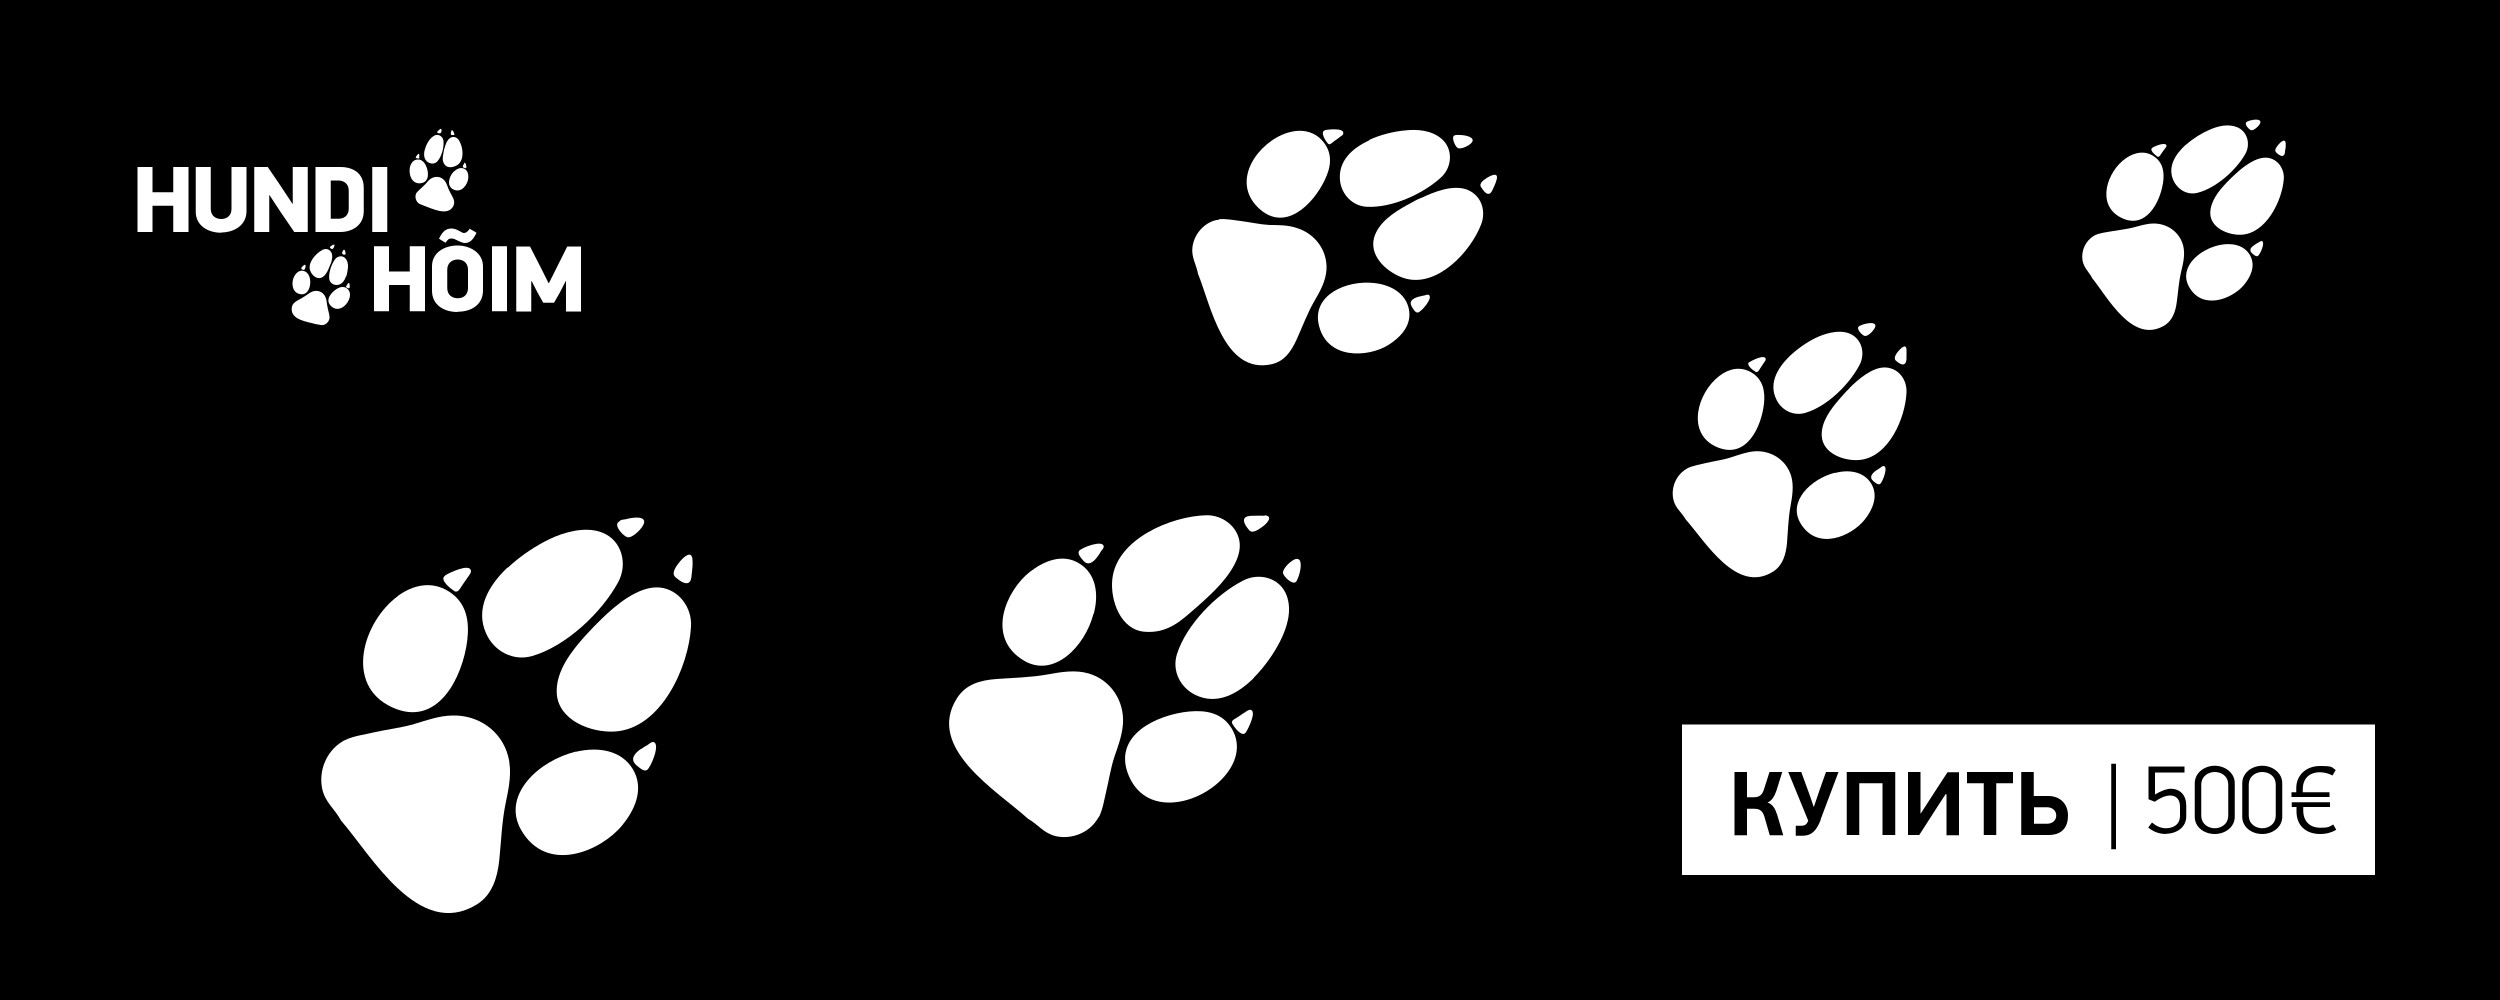 <?xml version="1.0" encoding="UTF-8"?>
<svg id="Layer_1" xmlns="http://www.w3.org/2000/svg" version="1.1" viewBox="0 0 1000 400">
  <!-- Generator: Adobe Illustrator 29.3.1, SVG Export Plug-In . SVG Version: 2.1.0 Build 151)  -->
  <defs>
    <style>
      .st0 {
        fill: #fff;
      }
    </style>
  </defs>
  <rect y="-4.4" width="1000" height="404.4"/>
  <g>
    <g>
      <path class="st0" d="M69.3,92.8v-10.5h-8.3v10.5h-6v-26h6v10.1h8.3v-10.1h6.1v26h-6.1Z"/>
      <path class="st0" d="M88.5,93.1c-5.1,0-10.2-2.7-10.2-8.4v-17.9h6v16.7c0,3,2.2,4.1,4.2,4.1s4.1-1.1,4.1-4.1v-16.7h6v17.7c0,5.7-5.1,8.5-10.2,8.5h0Z"/>
      <path class="st0" d="M107.7,77.9v14.9h-6v-26h5.4l4.3,6.3,5.7,8.6h0v-14.9h6v26h-5.4l-5.4-7.9-4.6-7h-.2,0Z"/>
      <path class="st0" d="M136.1,92.8h-9.9v-26h9.9c5.3,0,9.4,2.6,9.4,8.3v9.4c0,5.7-4.7,8.3-9.4,8.3ZM139.5,76.3c0-3-2.2-4.1-4.1-4.1h-3.1v15.3h3.1c2,0,4.1-1.1,4.1-4.1v-7.2h0Z"/>
      <path class="st0" d="M154.9,66.8v26h-6v-26h6Z"/>
    </g>
    <g>
      <path class="st0" d="M131.8,126.8c0-.7-.2-1.5-.4-2.2-.2-1-.5-2-.6-2.9s-.2-1.9-.6-2.8c-.7-1.8-2.5-2.8-4.4-2.5-1.2.2-2.2.9-3.1,1.6-1.2.8-2.4,1.5-3.7,2.2s-2.1,1.5-2.3,2.9c-.6,5,6.5,5.6,9.8,6.6,1,0,1.7.5,2.8.3,1.3-.3,2.3-1.4,2.5-2.7s0-.2,0-.3v-.2Z"/>
      <path class="st0" d="M124,111.6c-.3-1.7-1.3-3.1-2.9-3.3-1.7-.2-2.9,1.2-3.5,2.4-1.1,2.2-1,6.6,2.8,7,2.9.3,4.1-3.3,3.6-6.1Z"/>
      <path class="st0" d="M139.9,118.9c.3-1.4,0-2.7-1.2-3.6-1.3-.9-2.7-.5-3.9.2-2.3,1.4-5.1,4.6-2.2,7.1,3,2.6,6.7-.7,7.3-3.8h0Z"/>
      <path class="st0" d="M132.2,105.8c.5-1.3,1.1-3.5.3-4.9s-2.4-1.6-3.6-.9c-2.6,1.4-6,5.1-4.8,8.3.6,1.7,2.5,3.5,4.4,2.8,1.5-.6,2.4-2.3,3-3.7s.4-1.1.6-1.6h.1Z"/>
      <path class="st0" d="M138.5,110.6c.4-1.3.6-2.6.7-3.7s-.2-2.8-1.2-3.7c-1.1-1.1-2.9-.8-3.9.4-1.5,2-2.7,5.4-2.4,8,.2,1.4,1.5,2.4,2.9,2.4,2,0,3.2-1.6,3.8-3.5h0Z"/>
      <path class="st0" d="M122.2,107.1v-1.1c-.3-.5-1.7.9-1.7,1.3s.4.5.6.6c.6.3.9-.2,1-.8h0Z"/>
      <path class="st0" d="M139.9,115.1c0-.3.1-2.1-.5-1.9-.1,0-.2.2-.3.3-.1.2-.3.4-.4.6s-.3.5-.3.6,0,0,.1.2c.2.2,1.2.7,1.3.2h0Z"/>
      <path class="st0" d="M133.4,97.9c-.3,0-.5.2-.8.4s-.5.3-.6.5c-.2.4.5.7.7.8.4.2.8-.5.9-.8s.5-1.2-.3-.9h.1Z"/>
      <path class="st0" d="M138.2,101.2c0-.7-.4-1.6-.8-1.2-.3.2-.7,1.2-.5,1.5s1.1.6,1.3.2v-.6h0Z"/>
    </g>
    <g>
      <path class="st0" d="M166.6,77.2c.4-.6,1-1.1,1.5-1.6s1.5-1.3,2.2-2.1,1.2-1.5,2-2c1.6-1.1,3.7-1,5.1.3.9.8,1.3,1.9,1.7,3,.5,1.4,1.2,2.6,1.9,3.9s.9,2.4.4,3.6c-2.2,4.5-8.5,1.1-11.8,0-.9-.5-1.8-.5-2.5-1.3-.9-1-1.2-2.5-.6-3.7s0-.2.1-.2h0Z"/>
      <path class="st0" d="M181.5,68.7c1.2-1.2,2.8-1.9,4.2-1.2,1.6.8,1.7,2.6,1.6,3.9-.3,2.5-2.8,6.1-6.1,4.3-2.6-1.4-1.7-5,.3-7.1h0Z"/>
      <path class="st0" d="M164.2,66.1c.5-1.3,1.5-2.3,3-2.3s2.5,1.1,3.1,2.3c1.2,2.4,1.7,6.7-2,7.2-3.9.5-5.2-4.2-4.1-7.2Z"/>
      <path class="st0" d="M177.8,59.4c.3-1.4,1-3.5,2.4-4.3s2.8,0,3.5,1.2c1.5,2.6,2.2,7.5-.6,9.6-1.4,1-4,1.6-5.2,0s-.8-3.2-.5-4.8.2-1.1.3-1.7h.1Z"/>
      <path class="st0" d="M169.9,60c.3-1.3.9-2.6,1.5-3.5s1.7-2.2,3-2.5c1.6-.3,2.9,1,3,2.5.2,2.6-.7,6-2.4,8-1,1.1-2.5,1.2-3.8.4-1.7-1.1-1.8-3.1-1.3-5h0Z"/>
      <path class="st0" d="M185.4,66c0-.2.2-.4.2-.5s.1-.3.2-.4c.5-.3.9,1.7.7,2-.1.3-.6.2-.8,0-.7,0-.6-.7-.4-1.2h.1Z"/>
      <path class="st0" d="M166.3,62.9c.1-.3,1.1-1.8,1.4-1.3v1.8c0,.1-.1,0-.2,0-.3,0-1.4,0-1.2-.6h0Z"/>
      <path class="st0" d="M181.1,52.2c.2.2.3.5.4.8s.3.5.3.7c0,.4-.8.3-1.1.3-.5,0-.4-.8-.3-1.1s.2-1.3.7-.6h0Z"/>
      <path class="st0" d="M175.3,52.3c.4-.5,1.2-1.1,1.3-.5.1.3,0,1.4-.5,1.5s-1.3,0-1.2-.5c0,0,.1-.3.3-.5h0Z"/>
    </g>
    <g>
      <path class="st0" d="M163.9,124.5v-10.5h-8.3v10.5h-6v-26h6v10.1h8.3v-10.1h6.1v26h-6.1Z"/>
      <path class="st0" d="M183,124.8c-5.4,0-10.2-2.8-10.2-8.5v-9.8c0-5.7,5.3-8.3,10.2-8.3s10.2,2.8,10.2,8.4v9.6c0,5.7-4.7,8.5-10.2,8.5h0ZM185.5,93.2c.9,0,1.4-.4,2.4-1.7l2.7,1.6c-1.4,3-2.8,4.1-4.6,4.1s-3.9-1.8-5.2-1.8-1.5.2-2.6,1.7l-2.6-1.6c1.3-2.8,2.7-4.1,5-4.1s3.9,1.8,5,1.8h0ZM187.2,107.9c0-3-2.2-4.1-4.1-4.1s-4.2,1.1-4.2,4.1v7.3c0,3,2.2,4.1,4.2,4.1s4.1-1.1,4.1-4.1v-7.3Z"/>
      <path class="st0" d="M202.8,98.5v26h-6v-26h6Z"/>
      <path class="st0" d="M226.3,112.4l-2.4,4.7-2.3,4h-4.3l-2.3-4.1-2.3-4.5h-.2v12.1h-6v-26h5.5l4.3,8.4,3.1,6.2h.2l3.2-6.4,4.1-8.2h5.5v26h-6v-12.1h-.1Z"/>
    </g>
  </g>
  <g>
    <rect class="st0" x="672.8" y="289.8" width="277.2" height="60.2"/>
    <g>
      <path d="M844.5,339.7v-34.2h1.9v34.2h-1.9Z"/>
      <path d="M866.5,333.6c-3.3,0-5.5-1.2-7.2-2.6l1.5-2c1.6,1.4,3.5,2.3,5.6,2.3s5.6-.9,5.6-5v-3.7c0-2.9-1.6-4.4-3.9-4.4s-4.7,1.4-6.2,2.5l-2.5-1v-13.1h14.4v2.4h-11.8v8.8c2.3-1.4,4.7-2.3,6.2-2.3,3.9,0,6.3,2.6,6.3,6.7v4.4c0,4.2-3.7,6.9-8.2,6.9h.2Z"/>
      <path d="M885.9,333.6c-4.2,0-8-2.7-8-6.9v-13.4c0-4.2,3.9-7,8-7s8,2.8,8,7v13.4c0,4.2-3.9,6.9-8,6.9ZM891.3,314c0-3.9-3.1-5.2-5.4-5.2s-5.4,1.4-5.4,5.2v12.1c0,3.8,3.1,5.2,5.4,5.2s5.4-1.4,5.4-5.2v-12.1Z"/>
      <path d="M904.9,333.6c-4.2,0-8-2.7-8-6.9v-13.4c0-4.2,3.9-7,8-7s8,2.8,8,7v13.4c0,4.2-3.9,6.9-8,6.9ZM910.3,314c0-3.9-3.1-5.2-5.4-5.2s-5.4,1.4-5.4,5.2v12.1c0,3.8,3.1,5.2,5.4,5.2s5.4-1.4,5.4-5.2v-12.1Z"/>
      <path d="M916.6,318.8v-1.9h1.9v-1.6c0-5.3,4-8.9,9.5-8.9s4.5.5,6.3,1.6l-1.3,2.2c-1.5-.8-3.3-1.3-5.1-1.3-3.6,0-6.8,2-6.8,6.9v1.1h10.7v1.9h-15.3,0ZM932,320.9v1.9h-10.7v1.4c0,4.8,3.2,6.9,6.7,6.9s3.7-.4,5.3-1.3l1.2,2.1c-1.6,1-3.8,1.7-6.4,1.7-6,0-9.5-3.6-9.5-9v-1.8h-1.9v-1.9h15.3Z"/>
    </g>
    <g>
      <path d="M693.8,334v-25.2h5v10.1h2.6c1.9,0,3.4-.5,4.2-3.2l2.2-6.9h5.1l-2.3,7.4c-.8,2.4-2,4.2-3.6,4.8,2.1.7,3.1,2.5,3.9,5l2.4,8.1h-5.4l-2.1-7.3c-.8-2.8-2.2-3.3-4.3-3.3h-2.7v10.6h-5Z"/>
      <path d="M728.3,327.9c-1.8,4.6-3.8,6.4-7.3,6.4h-2.7v-4h2.3c1.2,0,1.9-.4,2.4-1.4.1-.2.2-.4.3-.6l-8-19.5h5.2l3,8.2c.8,2.2,1.5,4.3,1.9,5.6h.2l2-5.9c.3-1,2.6-7.3,2.8-7.9h5l-7.2,19.1Z"/>
      <path d="M753,334v-20.7h-9.3v20.7h-5v-25.2h19.4v25.2h-5.1Z"/>
      <path d="M778.3,317.6l-2.5,3.8c-1.8,2.8-6.3,9.8-8.1,12.6h-4.5v-25.2h5v16.6h.1l5.3-8.2,5.4-8.3h4.6v25.2h-5v-16.4h-.2Z"/>
      <path d="M798.5,313.3v20.7h-5v-20.7h-6.7v-4.5h18.4v4.5h-6.7Z"/>
      <path d="M808.5,334v-25.2h5v9.6h5.8c4.9,0,7.9,3.3,7.9,7.8s-2.2,7.8-7.8,7.8h-11ZM813.6,329.5h5.2c2.2,0,3.7-1.4,3.7-3.3s-1.5-3.3-3.7-3.3h-5.2v6.6Z"/>
    </g>
  </g>
  <g>
    <path class="st0" d="M439.6,326.7c1.6-3.1,2.1-7,2.9-10.2,1.1-4.6,1.8-9.4,3.3-13.9,1.5-4.3,3.1-8.6,3.4-13.3.5-9-4.9-17.3-13.7-19.9-5.4-1.6-11.1-.6-16.6.4-6.8,1.2-13.5,1.3-20.3,1.8s-12.2,2.2-15.7,7.5c-13,20.1,16.2,37.4,28.3,48.4,4.1,2.3,6.3,5.9,11.3,7,6.1,1.3,12.9-1.3,16.3-6.6s.4-.7.6-1.1h.2Z"/>
    <path class="st0" d="M437.5,245.5c2.1-7.9.9-15.9-5.6-20-7-4.5-14.7-.8-19.9,3.2-9.4,7.3-18,26.2-2.5,35.5,11.9,7.2,24.5-5.5,27.9-18.7h.1Z"/>
    <path class="st0" d="M490.7,309.4c4.1-5.3,5.6-11.7,2.1-17.8-3.9-6.6-10.5-7.6-17.1-7-12.8,1.2-31.2,9.5-24.1,25.9,7.4,17.1,29.9,10.9,39.1-1.1Z"/>
    <path class="st0" d="M484.4,237.6c4.8-4.6,12-12.7,11.5-20.1-.5-6.8-6.9-11.6-13.5-11.4-14.1.4-36,9.6-37.5,25.8-.8,8.3,3.3,20,12.9,20.8s15.1-4.9,20.6-9.6c2.1-1.8,4-3.6,6-5.5Z"/>
    <path class="st0" d="M501.5,271.1c4.5-4.5,8.2-10,10.5-14.5,2.8-5.5,4.9-12.2,2.7-18.3-2.6-7.2-11-9.4-17.4-6.1-10.8,5.5-22.8,17.7-26.5,29.4-2.1,6.6,1.2,13.4,7.4,16.4,8.5,4.1,16.8-.3,23.4-6.9h-.1Z"/>
    <path class="st0" d="M438.9,222.8c.6-.8,1.2-1.7,1.5-2.3.4-.6,1.1-1.2,1.1-1.9-.2-2.9-9.1.5-9.9,1.8-.7,1.1.8,2.8,1.5,3.6,2.1,2.7,4.3.8,5.8-1.2h0Z"/>
    <path class="st0" d="M498.3,293c.8-1.1,4.7-8.7,1.8-9.1-.7,0-1.3.5-1.8.8-1,.6-2,1.3-3,2s-2.4,1.2-2.5,2,.1.7.3,1c.5,1.1,3.7,5.4,5.2,3.3h0Z"/>
    <path class="st0" d="M505.8,206.3c-1.4-.1-2.8,0-4.1,0s-2.8,0-3.6.7c-1.5,1.3.6,3.9,1.5,5,1.4,1.8,4.2-.5,5.5-1.4s4.6-4.1.8-4.5v.2Z"/>
    <path class="st0" d="M519.5,230.4c1-3,1.5-7.4-1.2-6.8-1.7.4-5.3,3.7-5.1,5.6.2,1.4,3.7,4.8,5.1,3.6.4-.3.8-1.3,1.2-2.4h0Z"/>
  </g>
  <g>
    <path class="st0" d="M138.1,296c3.5-1.7,8-2.2,11.7-3.1,5.3-1.2,10.8-1.8,15.9-3.3,5-1.5,9.9-3.3,15.2-3.4,10.3-.3,19.6,6,22.3,16.1,1.7,6.2.4,12.7-.9,18.8-1.6,7.7-1.8,15.3-2.6,23-.7,6.8-2.8,13.9-9,17.7-23.2,14.2-42.1-19.5-54.3-33.6-2.5-4.7-6.6-7.4-7.6-13.1-1.3-7,1.8-14.6,8-18.4.4-.3.8-.5,1.3-.7h0Z"/>
    <path class="st0" d="M230.4,300.7c9-2.1,18.1-.6,22.7,6.9,4.9,8.1.5,16.8-4.2,22.5-8.6,10.5-30.3,19.7-40.5,1.8-7.8-13.8,7-27.7,22.1-31.3h-.1Z"/>
    <path class="st0" d="M159.1,238.4c6.2-4.5,13.5-6.1,20.3-1.9,7.4,4.6,8.4,12.2,7.5,19.7-1.8,14.5-11.7,35.2-30.1,26.7-19.3-8.9-11.6-34.3,2.4-44.5h0Z"/>
    <path class="st0" d="M240.7,247.5c5.4-5.3,14.8-13.3,23.2-12.5,7.8.8,13,8.2,12.5,15.7-.9,16-11.9,40.7-30.4,41.9-9.5.6-22.7-4.4-23.3-15.3-.5-8.8,6-17,11.6-23.2,2.1-2.3,4.2-4.5,6.4-6.6h0Z"/>
    <path class="st0" d="M203.1,227.1c5.3-5,11.6-9,16.8-11.5s14-5.3,20.9-2.6c8.1,3.1,10.4,12.8,6.4,20-6.6,12.1-20.8,25.5-34.3,29.4-7.5,2.2-15.2-1.8-18.4-8.9-4.5-9.8.8-19.2,8.5-26.5h.1Z"/>
    <path class="st0" d="M256.3,299.7c1-.7,1.9-1.3,2.7-1.7.7-.4,1.4-1.2,2.2-1.2,3.3.3-.9,10.3-2.4,11.2-1.3.8-3.1-1-4.1-1.8-3-2.5-.8-4.9,1.6-6.6h0Z"/>
    <path class="st0" d="M178,230.2c1.3-.9,10.1-5.2,10.4-1.8,0,.8-.6,1.5-1,2.1-.8,1.1-1.5,2.2-2.3,3.3s-1.5,2.7-2.4,2.8-.8-.1-1.1-.3c-1.2-.7-6-4.4-3.6-6h0Z"/>
    <path class="st0" d="M277,224c.1,1.6,0,3.2-.2,4.7s-.2,3.2-.9,4c-1.5,1.7-4.4-.7-5.7-1.8-2-1.7.6-4.8,1.7-6.2,1.2-1.5,4.8-5.1,5.1-.8h0Z"/>
    <path class="st0" d="M249.9,207.8c3.4-1,8.5-1.5,7.7,1.5-.5,1.9-4.4,5.9-6.5,5.6-1.6-.2-5.4-4.4-3.9-5.9s1.5-.9,2.8-1.3h-.1Z"/>
  </g>
  <g>
    <path class="st0" d="M838.3,94c1.9-.9,4.3-1.1,6.4-1.5,2.9-.5,5.8-.8,8.6-1.5,2.7-.7,5.4-1.6,8.2-1.6,5.6,0,10.5,3.6,11.8,9,.8,3.4,0,6.8-.8,10.1-1,4.1-1.2,8.2-1.8,12.4-.5,3.7-1.7,7.4-5.1,9.4-12.7,7.3-22.4-11.2-28.7-19-1.3-2.6-3.4-4.1-3.9-7.2-.6-3.8,1.2-7.8,4.6-9.8s.5-.2.7-.4h0Z"/>
    <path class="st0" d="M887.9,98c4.9-1,9.8,0,12.1,4.1,2.5,4.5,0,9-2.6,12.1-4.8,5.5-16.7,10.1-21.9.3-4-7.6,4.2-14.8,12.4-16.5Z"/>
    <path class="st0" d="M850.5,63.2c3.4-2.3,7.4-3.1,11-.7,3.9,2.6,4.3,6.7,3.7,10.7-1.2,7.8-6.9,18.8-16.7,13.9-10.3-5.1-5.7-18.7,2-23.9Z"/>
    <path class="st0" d="M894.3,69.5c3-2.8,8.2-6.9,12.7-6.4,4.2.5,6.9,4.6,6.5,8.7-.7,8.6-7.1,21.7-17.1,22.1-5.1.2-12.2-2.7-12.3-8.6,0-4.8,3.5-9.1,6.6-12.3s2.4-2.3,3.6-3.5Z"/>
    <path class="st0" d="M874.4,57.9c2.9-2.6,6.4-4.7,9.2-5.9,3.5-1.6,7.7-2.6,11.3-1.1,4.3,1.8,5.4,7.1,3.1,10.9-3.7,6.4-11.6,13.4-18.9,15.3-4.1,1.1-8.1-1.2-9.8-5.1-2.3-5.3.8-10.3,5-14.1h.1Z"/>
    <path class="st0" d="M901.9,97.9c.5-.4,1.1-.7,1.5-.9.4-.2.8-.6,1.2-.6,1.8.2-.6,5.6-1.5,6-.7.4-1.7-.6-2.2-1-1.6-1.4-.4-2.6,1-3.5Z"/>
    <path class="st0" d="M860.9,59.1c.7-.5,5.5-2.6,5.7-.8,0,.4-.3.8-.6,1.1-.4.6-.9,1.2-1.3,1.8s-.8,1.4-1.3,1.5-.4,0-.6-.2c-.6-.4-3.2-2.5-1.9-3.3h0Z"/>
    <path class="st0" d="M914.3,57.4c0,.9,0,1.7-.2,2.5s0,1.7-.6,2.2c-.8.9-2.4-.5-3-1.1-1.1-.9.4-2.6,1-3.3s2.6-2.7,2.8-.3Z"/>
    <path class="st0" d="M900,48.2c1.9-.5,4.6-.7,4.1,1-.3,1-2.5,3.1-3.6,2.9-.9-.2-2.8-2.4-2-3.2.2-.2.8-.5,1.5-.7Z"/>
  </g>
  <g>
    <path class="st0" d="M675,187.3c2.2-1.1,5.1-1.5,7.4-2.1,3.3-.8,6.9-1.2,10.1-2.3,3.2-1,6.3-2.2,9.6-2.4,6.6-.3,12.5,3.6,14.4,10,1.1,3.9.4,8.1-.3,12-.9,4.9-1,9.8-1.4,14.7-.4,4.4-1.6,8.9-5.5,11.4-14.6,9.3-27.1-11.9-35-20.8-1.7-3-4.3-4.6-5-8.2-.9-4.5,1-9.3,4.9-11.8s.5-.3.8-.5h0Z"/>
    <path class="st0" d="M733.9,189.2c5.7-1.5,11.5-.6,14.5,4.1,3.2,5.1.5,10.7-2.4,14.4-5.3,6.8-19.1,12.9-25.8,1.6-5.2-8.7,4.1-17.7,13.7-20.2h0Z"/>
    <path class="st0" d="M687.7,150.4c3.9-3,8.5-4,12.9-1.4,4.7,2.8,5.5,7.7,5,12.4-1,9.3-7,22.6-18.9,17.4-12.4-5.4-7.8-21.7,1-28.4Z"/>
    <path class="st0" d="M739.8,155.2c3.4-3.4,9.3-8.6,14.6-8.2s8.4,5.1,8.2,9.9c-.4,10.2-7.1,26.1-18.9,27.1-6,.5-14.5-2.5-15-9.5-.4-5.6,3.6-10.9,7.1-14.9s2.6-2.9,4-4.3h0Z"/>
    <path class="st0" d="M715.6,142.7c3.3-3.2,7.3-5.9,10.6-7.5s8.9-3.5,13.3-1.9c5.2,1.9,6.8,8,4.3,12.7-4.1,7.8-12.9,16.5-21.5,19.1-4.8,1.5-9.7-.9-11.8-5.4-3-6.2.3-12.2,5.1-17h0Z"/>
    <path class="st0" d="M750.3,188.3c.6-.4,1.2-.8,1.7-1.1.4-.3.9-.8,1.4-.8,2.1.1-.4,6.6-1.4,7.2-.8.5-2-.6-2.6-1.1-1.9-1.5-.6-3.1.9-4.2h0Z"/>
    <path class="st0" d="M699.7,144.9c.8-.6,6.3-3.4,6.6-1.3,0,.5-.3.9-.6,1.3-.5.7-.9,1.4-1.4,2.1s-.9,1.7-1.5,1.8-.5,0-.7-.2c-.8-.4-3.9-2.7-2.4-3.8h0Z"/>
    <path class="st0" d="M762.6,139.8v3c0,1,0,2-.6,2.6-.9,1.1-2.8-.4-3.6-1.1-1.3-1,.3-3.1,1-3.9s3-3.3,3.2-.6h0Z"/>
    <path class="st0" d="M745.2,129.8c2.2-.7,5.4-1.1,4.9.9-.3,1.2-2.7,3.8-4.1,3.7-1-.1-3.5-2.7-2.6-3.7.2-.3.9-.6,1.8-.9h0Z"/>
  </g>
  <g>
    <path class="st0" d="M487.6,87.7c2.8-.3,6,.4,8.7.7,3.9.5,7.8,1.4,11.6,1.6,3.7,0,7.5,0,11.1,1.3,7.1,2.3,12,8.9,11.6,16.5-.3,4.7-2.6,8.8-4.9,12.7-2.8,4.9-4.7,10.1-7,15.2s-5.1,8.9-10.1,10c-19.1,4.2-24.3-23.6-29.4-36.2-.7-3.8-2.8-6.7-2.2-10.8.7-5.1,4.6-9.6,9.6-10.7.3,0,.7,0,1-.2h0Z"/>
    <path class="st0" d="M549.6,113.2c6.6.7,12.5,4,13.9,10.2,1.5,6.8-3.5,11.6-8,14.5-8.2,5.2-25.2,6.2-28.1-8.5-2.2-11.4,11-17.4,22.2-16.2h0Z"/>
    <path class="st0" d="M515,53.1c5.2-1.6,10.6-.9,14.3,3.6,4,4.9,3,10.4.6,15.3-4.5,9.5-15.9,21.4-26.6,11.1-11.2-10.8-.1-26.3,11.7-30h0Z"/>
    <path class="st0" d="M568.7,79.1c4.9-2.4,13.1-5.6,18.7-3s7,8.8,5,13.8c-4.2,10.8-17.4,25.1-30.3,21.5-6.6-1.9-14.5-8.5-12.5-16.2,1.7-6.2,7.9-10.2,13.1-13.1s3.9-2.1,5.9-3h0Z"/>
    <path class="st0" d="M547.6,56c4.7-2.2,10-3.4,14.1-3.8,5-.6,10.8-.2,14.9,3.3,4.8,4.1,4.2,11.3,0,15.3-7.3,6.8-20,12.5-30,11.9-5.6-.3-10-4.9-10.6-10.5-.8-7.8,4.9-13,11.8-16.1h-.1Z"/>
    <path class="st0" d="M567.4,118.7c.8-.2,1.6-.4,2.2-.5.5,0,1.3-.5,1.8-.3,2.2,1-2.9,6.9-4.2,7.1-1.1.2-1.9-1.4-2.4-2.2-1.5-2.4.5-3.5,2.6-4.1h0Z"/>
    <path class="st0" d="M529.8,52.1c1.1-.3,8-1.1,7.5,1.3,0,.6-.7.9-1.1,1.2-.8.6-1.5,1.2-2.3,1.7s-1.6,1.5-2.2,1.4-.5-.3-.7-.5c-.7-.7-3.1-4.5-1.1-5h-.1Z"/>
    <path class="st0" d="M598.7,71.7c-.3,1.1-.7,2.2-1.2,3.2s-.8,2.1-1.6,2.5c-1.4.8-2.8-1.6-3.5-2.6-1-1.6,1.5-3.1,2.6-3.8,1.2-.7,4.4-2.4,3.7.7Z"/>
    <path class="st0" d="M583.9,54c2.6,0,6.2,1,4.9,2.9-.8,1.2-4.3,3-5.7,2.3-1-.5-2.7-4.3-1.4-5,.4-.2,1.2-.3,2.2-.2Z"/>
  </g>
</svg>
